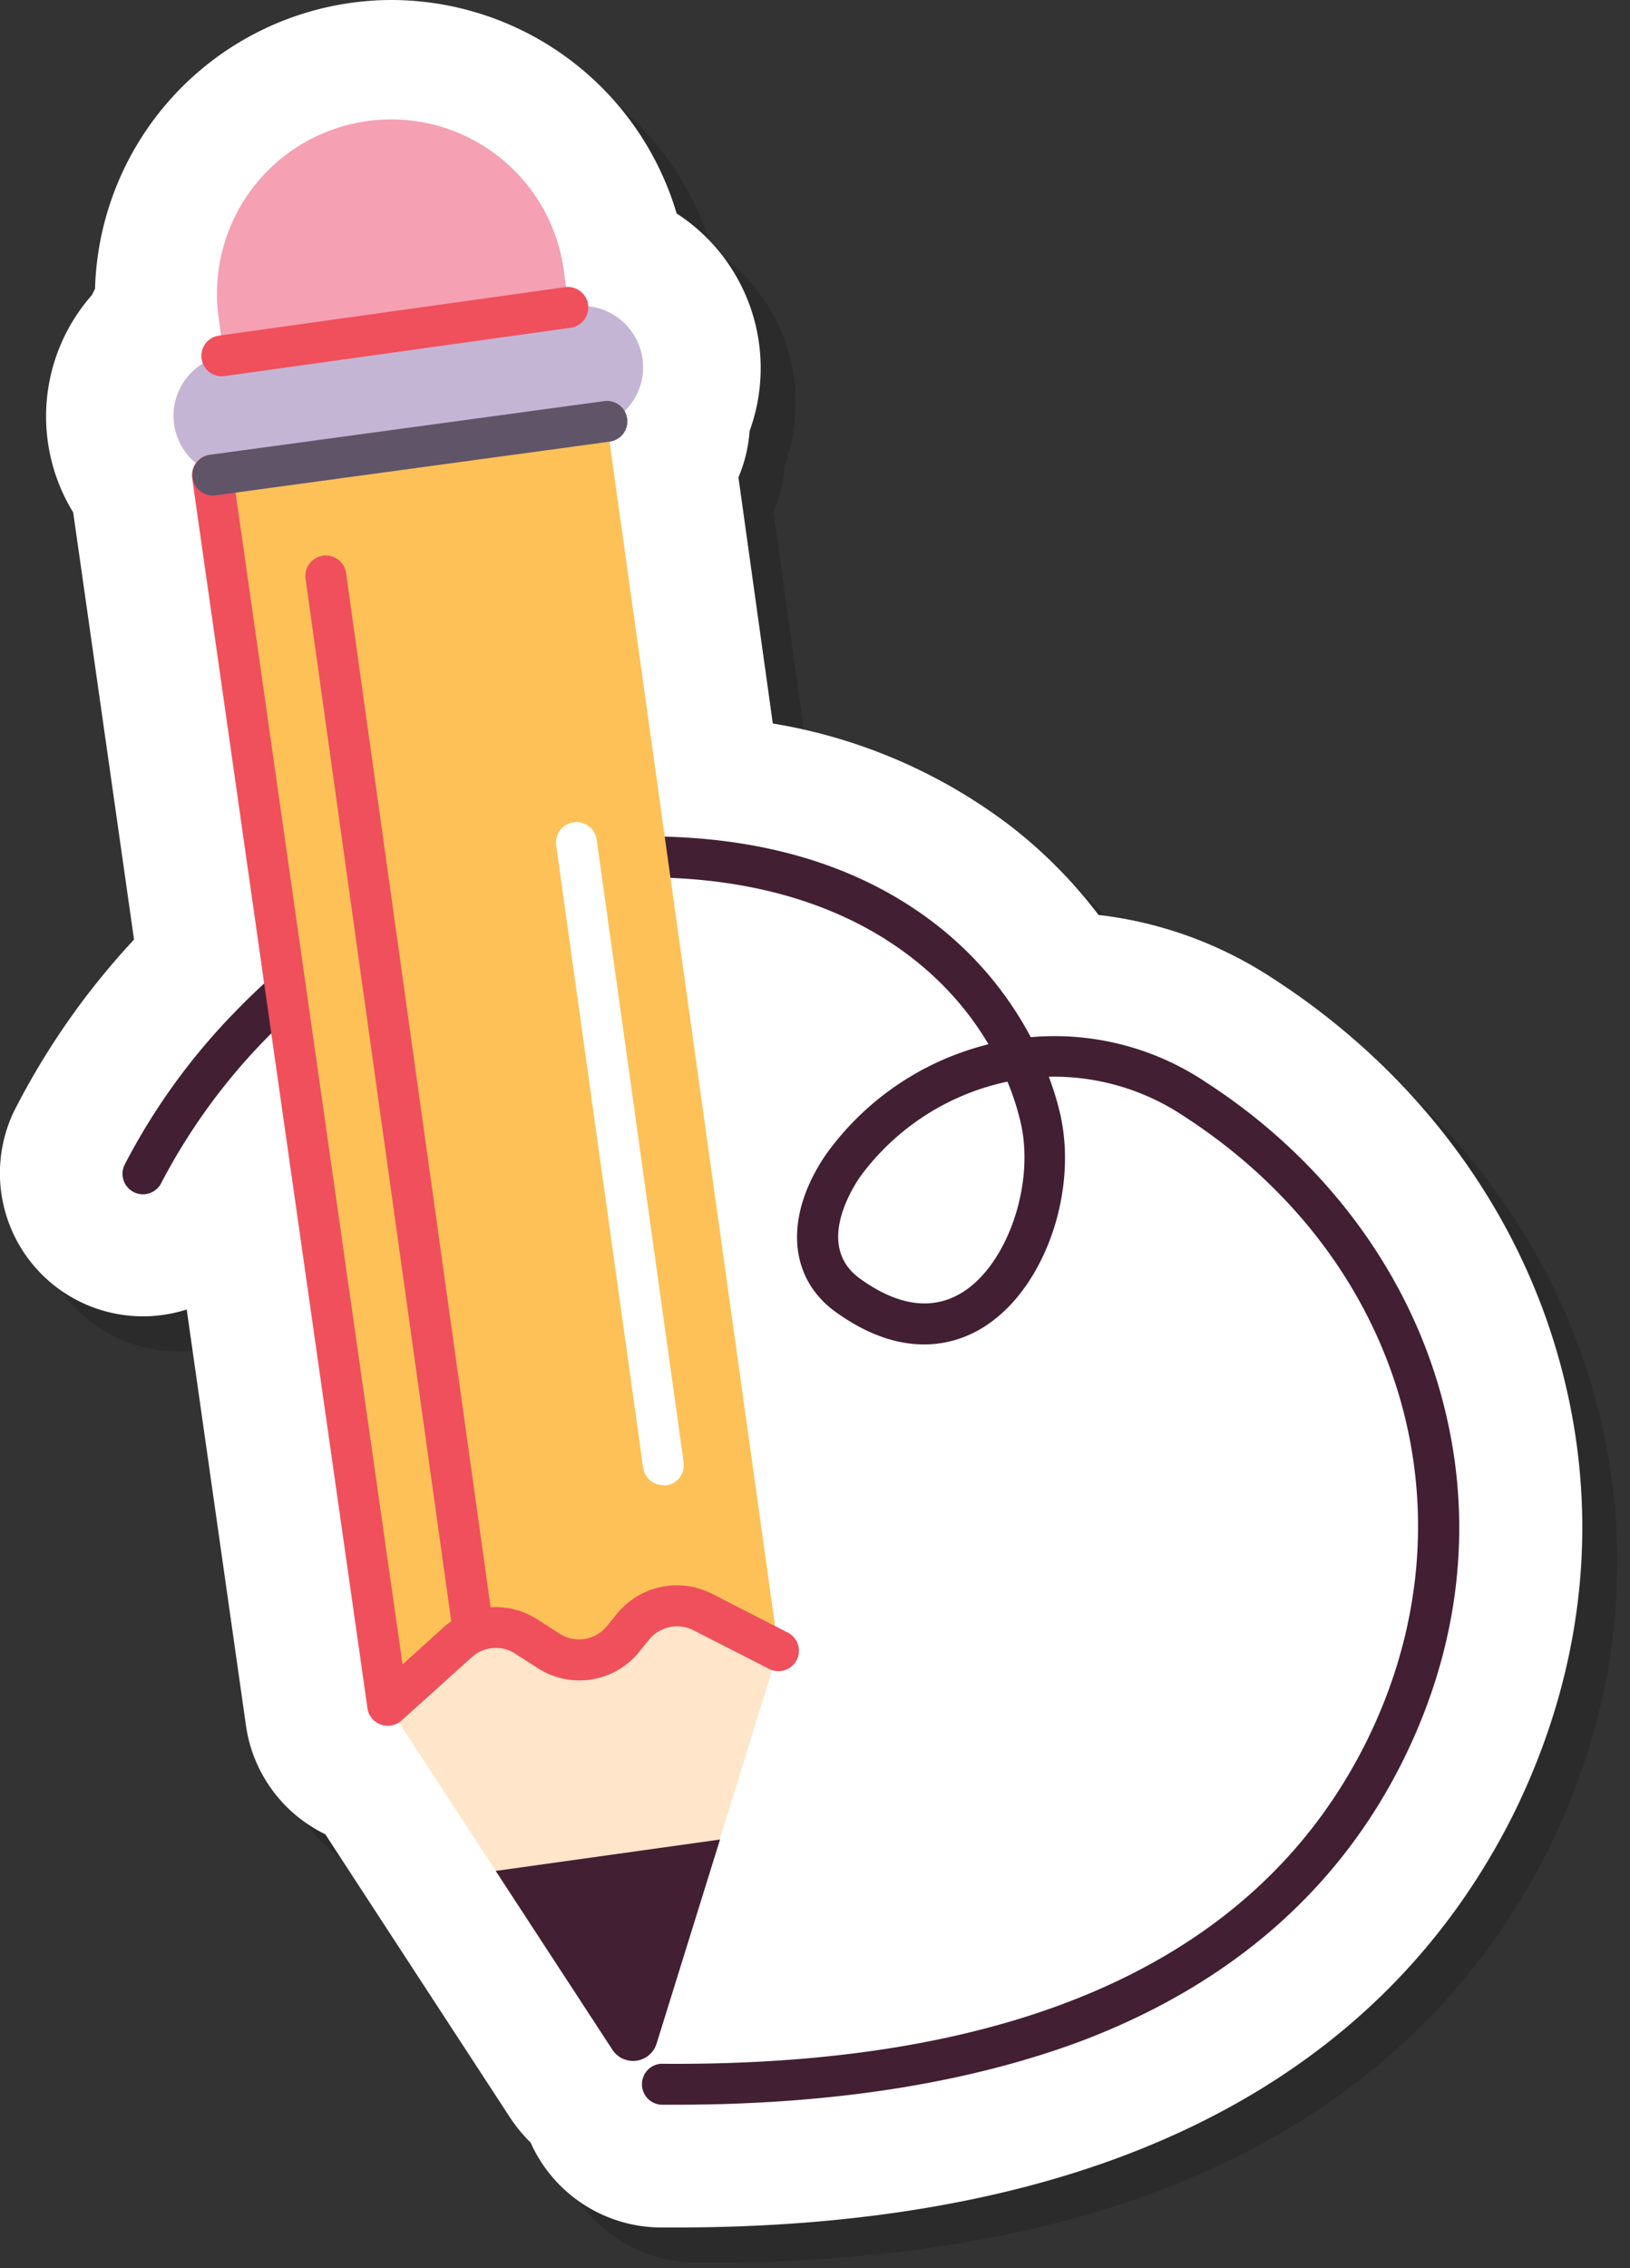 <svg xmlns="http://www.w3.org/2000/svg" width="185.95" height="258.65" viewBox="0 0 185.95 258.65"><rect x="0" y="0" width="185.95" height="258.65" fill="#333333" stroke="none"/><defs><style>.cls-1{isolation:isolate;}.cls-2{mix-blend-mode:multiply;opacity:0.15;}.cls-3{fill:#fff;}.cls-4{fill:#421f33;}.cls-5{fill:#f5a0b3;}.cls-6{fill:#fdc158;}.cls-7{fill:#c5b5d4;}.cls-8{fill:#ffe6cb;}.cls-9{fill:#ef505c;}.cls-10{fill:#605469;}</style></defs><g class="cls-1"><g id="Layer_1" data-name="Layer 1"><g class="cls-2"><path d="M181.44,157.58c-5.11-17-16.56-31.88-32.22-42a45.8,45.8,0,0,0-19.9-7.25A54.56,54.56,0,0,0,119.16,98.1a61.08,61.08,0,0,0-27-11.6L88.24,58.43a16.21,16.21,0,0,0,1.27-5.27,21,21,0,0,0-8.32-24.82A34,34,0,0,0,48.72,4h0A33.9,33.9,0,0,0,14.84,36.94c-.12.23-.24.46-.35.7a20.92,20.92,0,0,0-2.14,24.79l6.94,48.71A85.48,85.48,0,0,0,5.56,130.8,16.32,16.32,0,0,0,25.3,153.32l6.76,47.44a16.32,16.32,0,0,0,9,12.4L48.83,225l13.34,20.44a17.26,17.26,0,0,0,2.36,2.87A16.36,16.36,0,0,0,79.3,258h1.84c19.7,0,37-2.81,51.44-8.33,20.25-7.75,35-20.76,44-38.65C185.11,193.83,186.8,175.36,181.44,157.58Zm-34.12,38.83c-8,15.94-24.69,25.35-49.84,28.07l6.21-20.06a16.37,16.37,0,0,0,1.82-22.48l-1.57-11.23a28,28,0,0,0,5.47.55,26.9,26.9,0,0,0,15-4.56c6.3-4.21,11-11.14,13.37-18.94C152,160.46,155.91,179.19,147.32,196.41Z"></path><rect x="80.25" y="139.96" width="77.26" height="90.04"></rect><path d="M81.14,244H79.42a2.34,2.34,0,0,1,0-4.67c41.05.36,68.1-12,80.41-36.63,12.87-25.82,4.33-55.19-20.77-71.42a26.71,26.71,0,0,0-15.41-4.5,33.54,33.54,0,0,1,1.27,4.13c2.08,8.88-1.67,19.73-8.34,24.18-2.95,2-9.1,4.38-17.24-1.48-5.46-3.93-5.89-11-1.09-18a32.4,32.4,0,0,1,17.78-12.34l.73-.2c-6.58-11.15-20.93-20.69-45.27-18.78-14,1.1-26.53,7.22-37.16,18.17a69.44,69.44,0,0,0-11.91,16.39,2.33,2.33,0,0,1-4.22-2,72.78,72.78,0,0,1,12.67-17.52c11.29-11.7,25.21-18.51,40.25-19.69,16.24-1.27,29.52,2,39.47,9.63a40,40,0,0,1,11,13,31,31,0,0,1,20,5.15c12.89,8.33,22.27,20.51,26.42,34.3,4.32,14.31,2.93,29.22-4,43.12-7.31,14.66-19.57,25.37-36.45,31.82C114.74,241.48,99.12,244,81.14,244Zm37.78-116.66a28,28,0,0,0-16.8,10.85c-1.25,1.83-4.94,8.08,0,11.62,4.47,3.22,8.48,3.68,11.93,1.39,5-3.35,8-12.33,6.38-19.23A30.2,30.2,0,0,0,118.92,127.31Z"></path><path d="M32.07,62.41,29,40.62a19.87,19.87,0,1,1,39.35-5.5l3,21.79a19.87,19.87,0,1,1-39.35,5.5Z"></path><rect x="37.5" y="44.26" width="45.01" height="151.81" transform="translate(-16.06 9.47) rotate(-7.96)"></rect><path d="M70.77,52.87,31.2,58.4a7,7,0,0,1-1.93-13.82l39.57-5.53a7,7,0,1,1,1.93,13.82Z"></path><path d="M48.23,198.46l25.66,39.31a2.81,2.81,0,0,0,5-.7l13.89-44.85-8.68-4.43a6.43,6.43,0,0,0-7.92,1.67L75,190.9a6.42,6.42,0,0,1-8.46,1.35L64,190.61a6.43,6.43,0,0,0-7.78.63Z"></path><path d="M48.23,200.79a2.35,2.35,0,0,1-.79-.14,2.31,2.31,0,0,1-1.52-1.86l-20-140.28a2.33,2.33,0,0,1,4.62-.66L49.92,193.79l4.75-4.28a8.78,8.78,0,0,1,10.6-.87l2.57,1.65a4.09,4.09,0,0,0,5.39-.86L74.4,188a8.81,8.81,0,0,1,10.79-2.28l8.68,4.44a2.33,2.33,0,1,1-2.12,4.15l-8.68-4.43a4.12,4.12,0,0,0-5,1.06l-1.17,1.44a8.75,8.75,0,0,1-11.53,1.85l-2.57-1.65a4.1,4.1,0,0,0-5,.41l-8,7.21A2.33,2.33,0,0,1,48.23,200.79Z"></path><path d="M86.14,213.76l-25.59,3.58,13.34,20.43a2.81,2.81,0,0,0,5-.7Z"></path><path d="M28.24,60.51a2.34,2.34,0,0,1-.31-4.65l45-6.12a2.33,2.33,0,1,1,.63,4.62l-45,6.13Z"></path><path d="M29.27,46.91A2.33,2.33,0,0,1,29,42.27l39.57-5.54a2.34,2.34,0,0,1,.64,4.63L29.59,46.89Z"></path><path d="M57.83,191.17a2.34,2.34,0,0,1-2.31-2L38.86,70a2.33,2.33,0,1,1,4.62-.65L60.14,188.51a2.32,2.32,0,0,1-2,2.63A1.73,1.73,0,0,1,57.83,191.17Z"></path><path d="M79.68,173.36a2.33,2.33,0,0,1-2.31-2L67.45,100.4a2.33,2.33,0,0,1,4.62-.65l9.92,71a2.33,2.33,0,0,1-2,2.63A1.83,1.83,0,0,1,79.68,173.36Z"></path></g><path class="cls-3" d="M177.44,153.58c-5.11-17-16.56-31.88-32.22-42a45.8,45.8,0,0,0-19.9-7.25A54.56,54.56,0,0,0,115.16,94.1a61.08,61.08,0,0,0-27-11.6L84.24,54.43a16.21,16.21,0,0,0,1.27-5.27,21,21,0,0,0-8.32-24.82A34,34,0,0,0,44.72,0h0A33.9,33.9,0,0,0,10.84,32.94c-.12.23-.24.46-.35.7A20.92,20.92,0,0,0,8.35,58.43l6.94,48.71A85.48,85.48,0,0,0,1.56,126.8,16.32,16.32,0,0,0,21.3,149.32l6.76,47.44a16.32,16.32,0,0,0,9.05,12.4L44.83,221l13.34,20.44a17.26,17.26,0,0,0,2.36,2.87A16.36,16.36,0,0,0,75.3,254h1.84c19.7,0,37-2.81,51.44-8.33,20.25-7.75,35-20.76,44-38.65C181.11,189.83,182.8,171.36,177.44,153.58Zm-34.12,38.83c-8,15.94-24.69,25.35-49.84,28.07l6.21-20.06a16.37,16.37,0,0,0,1.82-22.48l-1.57-11.23a28,28,0,0,0,5.47.55,26.9,26.9,0,0,0,15-4.56c6.3-4.21,11-11.14,13.37-18.94C148,156.46,151.91,175.19,143.32,192.41Z"></path><rect class="cls-3" x="76.25" y="135.96" width="77.26" height="90.04"></rect><path class="cls-4" d="M77.14,240H75.42a2.34,2.34,0,0,1,0-4.67c41.05.36,68.1-12,80.41-36.63,12.87-25.82,4.33-55.19-20.77-71.42a26.71,26.71,0,0,0-15.41-4.5,33.54,33.54,0,0,1,1.27,4.13c2.08,8.88-1.67,19.73-8.34,24.18-2.95,2-9.1,4.38-17.24-1.48-5.46-3.93-5.89-11-1.09-18a32.4,32.4,0,0,1,17.78-12.34l.73-.2c-6.58-11.15-20.93-20.69-45.27-18.78-14,1.1-26.53,7.22-37.16,18.17a69.44,69.44,0,0,0-11.91,16.39,2.33,2.33,0,0,1-4.22-2,72.78,72.78,0,0,1,12.67-17.52c11.29-11.7,25.21-18.51,40.25-19.69,16.24-1.27,29.52,2,39.47,9.63a40,40,0,0,1,11,13,31,31,0,0,1,20,5.15c12.89,8.33,22.27,20.51,26.42,34.3,4.32,14.31,2.93,29.22-4,43.12-7.31,14.66-19.57,25.37-36.45,31.82C110.74,237.48,95.12,240,77.14,240Zm37.78-116.66a28,28,0,0,0-16.8,10.85c-1.25,1.83-4.94,8.08,0,11.62,4.47,3.22,8.48,3.68,11.93,1.39,5-3.35,8-12.33,6.38-19.23A30.2,30.2,0,0,0,114.92,123.31Z"></path><path class="cls-5" d="M28.07,58.41,25,36.62a19.87,19.87,0,1,1,39.35-5.5l3,21.79a19.87,19.87,0,1,1-39.35,5.5Z"></path><rect class="cls-6" x="33.5" y="40.26" width="45.01" height="151.81" transform="translate(-15.54 8.87) rotate(-7.96)"></rect><path class="cls-7" d="M66.77,48.87,27.2,54.4a7,7,0,0,1-1.93-13.82l39.57-5.53a7,7,0,1,1,1.93,13.82Z"></path><path class="cls-8" d="M44.23,194.46l25.66,39.31a2.81,2.81,0,0,0,5-.7l13.89-44.85-8.68-4.43a6.43,6.43,0,0,0-7.92,1.67L71,186.9a6.42,6.42,0,0,1-8.46,1.35L60,186.61a6.43,6.43,0,0,0-7.78.63Z"></path><path class="cls-9" d="M44.23,196.79a2.35,2.35,0,0,1-.79-.14,2.31,2.31,0,0,1-1.52-1.86l-20-140.28a2.33,2.33,0,0,1,4.62-.66L45.92,189.79l4.75-4.28a8.78,8.78,0,0,1,10.6-.87l2.57,1.65a4.09,4.09,0,0,0,5.39-.86L70.4,184a8.81,8.81,0,0,1,10.79-2.28l8.68,4.44a2.33,2.33,0,1,1-2.12,4.15l-8.68-4.43a4.12,4.12,0,0,0-5,1.06l-1.17,1.44a8.75,8.75,0,0,1-11.53,1.85l-2.57-1.65a4.1,4.1,0,0,0-5,.41l-8,7.21A2.33,2.33,0,0,1,44.23,196.79Z"></path><path class="cls-4" d="M82.14,209.76l-25.59,3.58,13.34,20.43a2.81,2.81,0,0,0,5-.7Z"></path><path class="cls-10" d="M24.24,56.51a2.34,2.34,0,0,1-.31-4.65l45-6.12a2.33,2.33,0,1,1,.63,4.62l-45,6.13Z"></path><path class="cls-9" d="M25.27,42.91A2.33,2.33,0,0,1,25,38.27l39.57-5.54a2.34,2.34,0,0,1,.64,4.63L25.59,42.89Z"></path><path class="cls-9" d="M53.83,187.17a2.34,2.34,0,0,1-2.31-2L34.86,66a2.33,2.33,0,1,1,4.62-.65L56.14,184.51a2.32,2.32,0,0,1-2,2.63A1.73,1.73,0,0,1,53.83,187.17Z"></path><path class="cls-3" d="M75.68,169.36a2.33,2.33,0,0,1-2.31-2L63.45,96.4a2.33,2.33,0,0,1,4.62-.65l9.92,71a2.33,2.33,0,0,1-2,2.63A1.83,1.83,0,0,1,75.68,169.36Z"></path></g></g></svg>